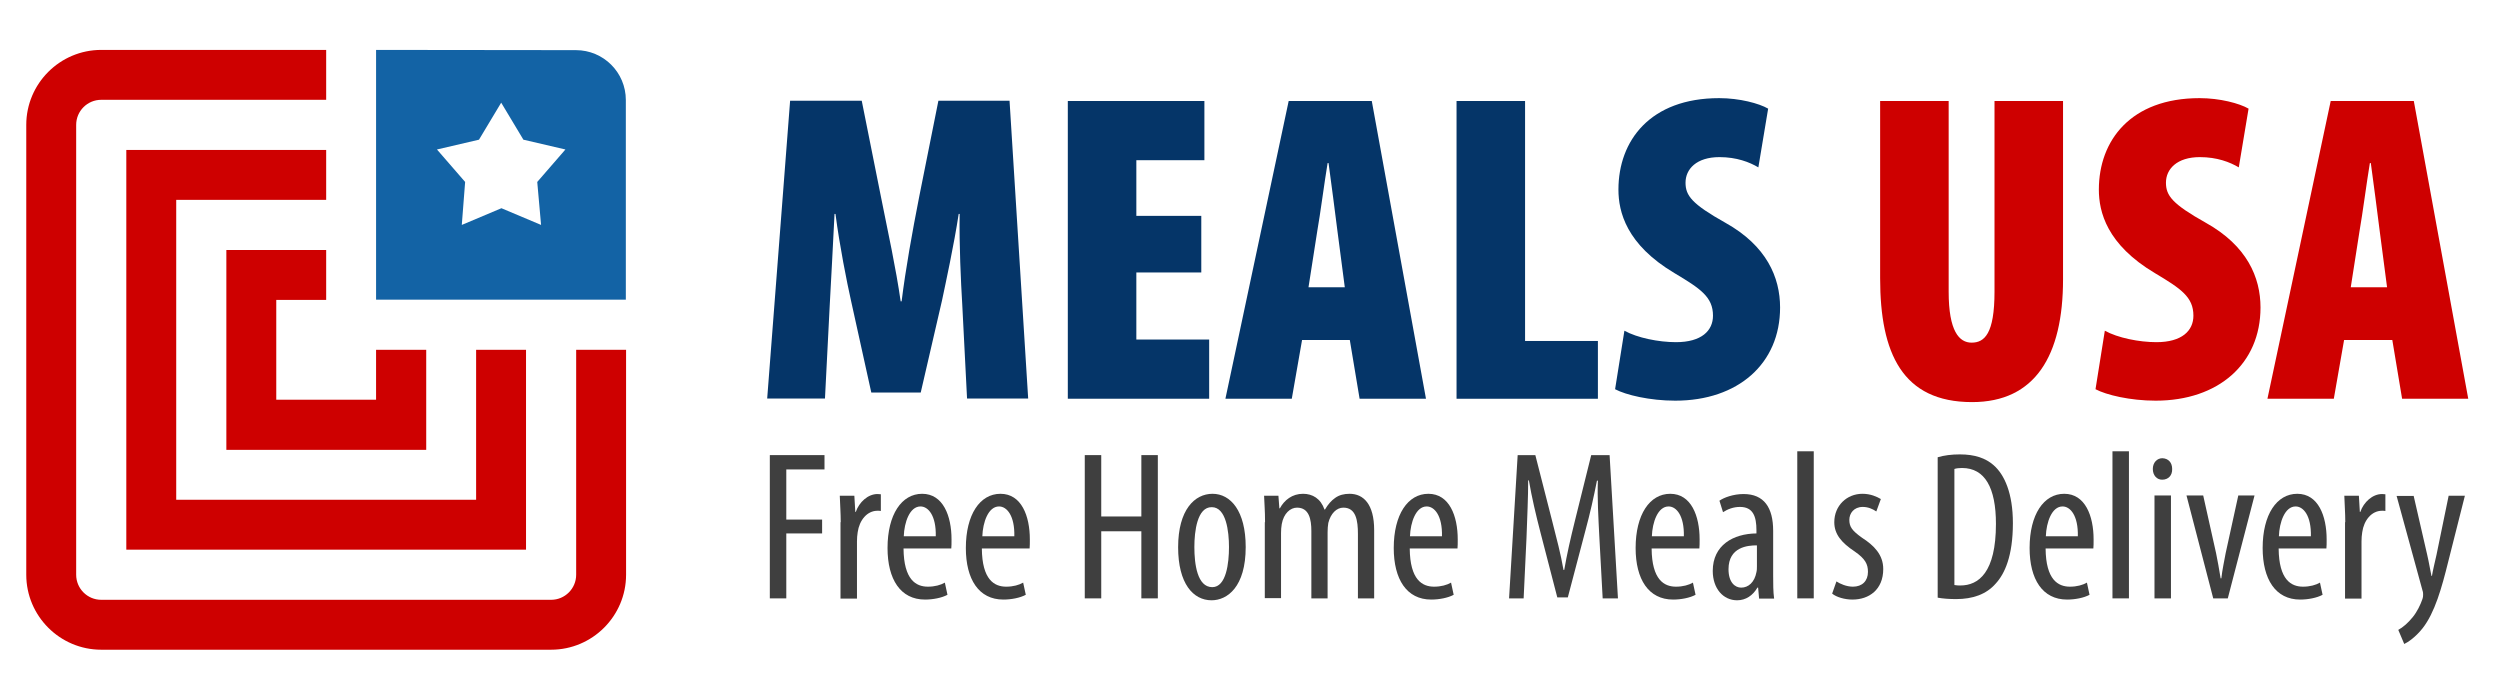 <svg xmlns="http://www.w3.org/2000/svg" xmlns:xlink="http://www.w3.org/1999/xlink" id="Layer_1" x="0px" y="0px" viewBox="0 0 1047 289" style="enable-background:new 0 0 1047 289;" xml:space="preserve"><style type="text/css">	.st0{fill:#1363A5;}	.st1{fill:#CE0000;}	.st2{fill:#3F3F3F;}	.st3{fill:#053568;}</style><g>	<g>		<g>			<path class="st0" d="M157.5,20.9v104.6h104.6V41.9c0-11.6-9.4-20.9-20.9-20.9L157.5,20.9L157.5,20.9z M194.8,76.2L183,62.6    l17.6-4.1l9.3-15.5l9.3,15.5l17.6,4.1l-11.8,13.6l1.6,18l-16.6-7l-16.6,7L194.8,76.2z"></path>			<polygon class="st1" points="94.8,188.4 94.8,104.7 136.6,104.7 136.6,125.6 115.7,125.6 115.7,167.4 157.5,167.4 157.5,146.5     178.5,146.5 178.5,188.4    "></polygon>			<polygon class="st1" points="52.9,230.2 52.9,62.8 136.6,62.8 136.6,83.7 73.8,83.7 73.8,209.3 199.4,209.3 199.4,146.5     220.3,146.5 220.3,230.2    "></polygon>			<path class="st1" d="M42.4,20.9h94.2v20.9H42.4c-5.8,0-10.5,4.7-10.5,10.5v188.4c0,5.8,4.7,10.5,10.5,10.5h188.4    c5.8,0,10.5-4.7,10.5-10.5v-94.2h20.9v94.2c0,17.3-14.1,31.4-31.4,31.4H42.4C25.1,272.1,11,258,11,240.7V52.3    C11,35,25.1,20.9,42.4,20.9z"></path>		</g>	</g>	<g>		<path class="st2" d="M322.4,190.6h22.9v6h-16v21h15v5.8h-15v27.2h-6.9V190.6z"></path>		<path class="st2" d="M352.1,218.7c0-3.7-0.3-7.9-0.4-11.1h6.1l0.4,6.8h0.2c1.4-4.1,5.1-7.5,9.1-7.5c0.5,0,1,0.1,1.4,0.1v7   c-0.4-0.1-0.9-0.1-1.4-0.1c-4.4,0-7.6,4-8.3,9c-0.2,1.2-0.3,2.5-0.3,3.9v23.9h-6.9V218.7z"></path>		<path class="st2" d="M378.4,229.7c0.1,13.2,5.3,16,10.2,16c2.9,0,5.4-0.7,7.1-1.7l1.1,5.1c-2.4,1.3-6.1,2-9.4,2   c-10.3,0-15.7-8.5-15.7-21.6c0-14,5.9-22.7,14.5-22.7c8.8,0,12.3,9.3,12.3,19.1c0,1.6,0,2.8-0.1,3.8H378.4z M391.9,224.6   c0.2-8.6-3.1-12.5-6.4-12.5c-4.5,0-6.8,6.6-7,12.5H391.9z"></path>		<path class="st2" d="M411.2,229.7c0.1,13.2,5.3,16,10.2,16c2.9,0,5.4-0.7,7.1-1.7l1.1,5.1c-2.4,1.3-6.1,2-9.4,2   c-10.3,0-15.7-8.5-15.7-21.6c0-14,5.9-22.7,14.5-22.7c8.8,0,12.3,9.3,12.3,19.1c0,1.6,0,2.8-0.1,3.8H411.2z M424.8,224.6   c0.2-8.6-3.1-12.5-6.4-12.5c-4.5,0-6.8,6.6-7,12.5H424.8z"></path>		<path class="st2" d="M461.2,190.6v25.7H478v-25.7h6.9v60H478v-28.1h-16.8v28.1h-6.9v-60H461.2z"></path>		<path class="st2" d="M521.7,229.1c0,16.7-7.7,22.3-14.3,22.3c-7.7,0-14-7-14-22.2c0-15.8,7-22.4,14.4-22.4   C515.4,206.8,521.7,214,521.7,229.1z M500.2,229.1c0,7.1,1.2,16.8,7.5,16.8c5.9,0,7-10.2,7-16.8c0-6.6-1.2-16.7-7.2-16.7   C501.4,212.3,500.2,222.5,500.2,229.1z"></path>		<path class="st2" d="M529.8,218.7c0-5.1-0.3-7.7-0.4-11.1h6l0.4,5.3h0.2c1.9-3.5,5.2-6.1,9.7-6.1c4,0,7.4,2,9,6.6h0.2   c1.2-2.1,2.7-3.8,4.3-4.9c1.7-1.2,3.7-1.7,6-1.7c5.8,0,10.3,4.3,10.3,15.2v28.6h-6.8v-27c0-5.6-0.8-11-6.1-11   c-2.8,0-5.3,2.4-6.3,6.4c-0.2,1.2-0.3,2.5-0.3,3.9v27.7h-6.8v-28.2c0-4.8-0.9-9.8-6-9.8c-2.8,0-5.6,2.4-6.4,6.9   c-0.2,1.2-0.3,2.4-0.3,3.7v27.3h-6.8V218.7z"></path>		<path class="st2" d="M590.4,229.7c0.1,13.2,5.3,16,10.2,16c2.9,0,5.4-0.7,7.1-1.7l1.1,5.1c-2.4,1.3-6.1,2-9.4,2   c-10.3,0-15.7-8.5-15.7-21.6c0-14,5.9-22.7,14.5-22.7c8.8,0,12.3,9.3,12.3,19.1c0,1.6,0,2.8-0.1,3.8H590.4z M603.9,224.6   c0.2-8.6-3.1-12.5-6.4-12.5c-4.5,0-6.8,6.6-7,12.5H603.9z"></path>		<path class="st2" d="M669.8,224.8c-0.4-7.9-0.9-16.7-0.6-23.5h-0.4c-1.3,6.7-2.9,13.8-4.8,20.8l-7.4,28.1h-4.4l-7-27   c-2-7.7-3.7-15-4.9-22h-0.3c0,7-0.4,15.4-0.7,24l-1.2,25.4h-6.1l3.6-60h7.4l7,27.4c2,7.9,3.6,13.8,4.8,20.7h0.3   c1.2-6.9,2.5-12.6,4.5-20.7l6.8-27.4h7.7l3.5,60h-6.4L669.8,224.8z"></path>		<path class="st2" d="M691.7,229.7c0.1,13.2,5.3,16,10.2,16c2.9,0,5.4-0.7,7.1-1.7l1.1,5.1c-2.4,1.3-6.1,2-9.4,2   c-10.3,0-15.7-8.5-15.7-21.6c0-14,5.9-22.7,14.5-22.7c8.8,0,12.3,9.3,12.3,19.1c0,1.6,0,2.8-0.1,3.8H691.7z M705.2,224.6   c0.2-8.6-3.1-12.5-6.4-12.5c-4.5,0-6.8,6.6-7,12.5H705.2z"></path>		<path class="st2" d="M736.7,250.6l-0.4-4.5H736c-1.9,3.3-4.9,5.3-8.5,5.3c-5.8,0-10.2-4.9-10.2-12.3c0-10.8,8.6-15.6,18.3-15.7   v-1.3c0-5.8-1.4-9.8-6.9-9.8c-2.7,0-5.1,0.9-7.1,2.2l-1.5-4.8c1.8-1.3,5.8-2.8,10.1-2.8c8.6,0,12.4,5.7,12.4,15.4v18.6   c0,3.3,0,7,0.4,9.8H736.7z M735.7,228.4c-3.6,0-11.8,0.6-11.8,10c0,5.6,2.8,7.7,5.3,7.7c3,0,5.6-2.2,6.4-6.5   c0.2-0.8,0.2-1.7,0.2-2.4V228.4z"></path>		<path class="st2" d="M752.7,189h6.9v61.6h-6.9V189z"></path>		<path class="st2" d="M769.1,243.5c1.5,1,4.2,2.2,6.9,2.2c3.9,0,6.3-2.4,6.3-6.2c0-3.3-1.2-5.5-5.5-8.5c-5.6-3.7-8.6-7.3-8.6-12.3   c0-6.9,5.2-11.9,11.8-11.9c3.4,0,6,1.2,7.7,2.2l-1.9,5.2c-1.6-1.1-3.5-1.9-5.7-1.9c-3.7,0-5.6,2.7-5.6,5.4c0,2.9,1.1,4.5,5.3,7.5   c5,3.2,8.9,7.1,8.9,13.1c0,8.6-5.9,12.8-12.9,12.8c-3.2,0-6.7-1-8.5-2.5L769.1,243.5z"></path>		<path class="st2" d="M811.5,191.5c2.7-0.8,5.8-1.2,9.3-1.2c6.3,0,10.8,1.6,14.1,4.5c4.6,4,8.1,11.8,8.1,24.3   c0,13.7-3.4,21.2-7.2,25.3c-3.9,4.5-9.6,6.5-16.6,6.5c-2.8,0-5.6-0.2-7.7-0.6V191.5z M818.4,245c1,0.2,2,0.2,2.6,0.2   c7.6,0,14.9-5.4,14.9-25.8c0-15.1-4.6-23.4-14.2-23.4c-1.1,0-2.3,0.1-3.2,0.4V245z"></path>		<path class="st2" d="M856.7,229.7c0.1,13.2,5.3,16,10.2,16c2.9,0,5.4-0.7,7.1-1.7l1.1,5.1c-2.4,1.3-6.1,2-9.4,2   c-10.3,0-15.7-8.5-15.7-21.6c0-14,5.9-22.7,14.5-22.7c8.8,0,12.3,9.3,12.3,19.1c0,1.6,0,2.8-0.1,3.8H856.7z M870.2,224.6   c0.2-8.6-3.1-12.5-6.4-12.5c-4.5,0-6.8,6.6-7,12.5H870.2z"></path>		<path class="st2" d="M884.7,189h6.9v61.6h-6.9V189z"></path>		<path class="st2" d="M909.7,196.4c0.1,2.7-1.6,4.5-4.2,4.5c-2.2,0-3.9-1.8-3.9-4.5c0-2.7,1.8-4.5,4-4.5   C908.1,192,909.7,193.7,909.7,196.4z M902.3,250.6v-43.1h6.9v43.1H902.3z"></path>		<path class="st2" d="M922.7,207.5l5.4,24.2c0.6,2.9,1.3,6.8,1.9,10.5h0.3c0.4-3.6,1.2-7.2,1.8-10.5l5.3-24.2h6.8l-11.2,43.1h-6.1   l-11.2-43.1H922.7z"></path>		<path class="st2" d="M954.3,229.7c0.1,13.2,5.3,16,10.2,16c2.9,0,5.4-0.7,7.1-1.7l1.1,5.1c-2.4,1.3-6.1,2-9.4,2   c-10.3,0-15.7-8.5-15.7-21.6c0-14,5.9-22.7,14.5-22.7c8.8,0,12.3,9.3,12.3,19.1c0,1.6,0,2.8-0.1,3.8H954.3z M967.8,224.6   c0.2-8.6-3.1-12.5-6.4-12.5c-4.5,0-6.8,6.6-7,12.5H967.8z"></path>		<path class="st2" d="M982.2,218.7c0-3.7-0.3-7.9-0.4-11.1h6.1l0.4,6.8h0.2c1.4-4.1,5.1-7.5,9.1-7.5c0.5,0,1,0.1,1.4,0.1v7   c-0.4-0.1-0.9-0.1-1.4-0.1c-4.4,0-7.6,4-8.3,9c-0.2,1.2-0.3,2.5-0.3,3.9v23.9h-6.9V218.7z"></path>		<path class="st2" d="M1010.8,207.5l5.7,24.8c0.8,3.4,1.2,6.2,1.8,8.9h0.2c0.4-2.4,1.2-5.7,1.9-8.8l5.1-24.8h6.8l-7,27.7   c-2.7,10.9-5.6,21.3-10.7,27.8c-3,3.8-6.2,5.9-7.7,6.6l-2.5-5.9c2-1.1,4.1-2.9,6.1-5.4c1.8-2.2,3.2-5.2,3.9-7.2   c0.4-1.1,0.4-1.5,0.4-2.1c0-0.5,0-1.1-0.2-1.6l-10.9-39.8H1010.8z"></path>	</g>	<g>		<path class="st3" d="M403,127.7c-0.6-10-1.3-25-1.1-38.1h-0.4c-2,13.1-5.4,28.7-7,36.3l-8.9,38.5h-20.7l-8.5-38.5   c-1.7-7.6-4.8-23.1-6.5-36.3h-0.4c-0.6,13.1-1.5,28.1-2,38.1l-2,39.2h-24.2l9.6-124.7h30l8,40c3.1,15.5,6.3,30,8.3,44h0.4   c1.7-13.7,4.4-28.7,7.4-44l8-40h29.8l7.8,124.7H405L403,127.7z"></path>		<path class="st3" d="M503.1,114.1h-27.2v28.1h30.5V167h-59.2V42.3h57.2v24.8h-28.5v23.3h27.2V114.1z"></path>		<path class="st3" d="M545.3,142.4L541,167h-27.8l26.5-124.7h34.8L597.2,167h-27.8l-4.1-24.6H545.3z M563.2,120.3l-3.1-23.7   c-0.9-7-2.6-20.5-3.7-28.3H556c-1.3,7.8-3.1,21.6-4.3,28.3l-3.7,23.7H563.2z"></path>		<path class="st3" d="M610,42.3h28.7v100.5h30.5V167H610V42.3z"></path>		<path class="st3" d="M680.3,138.5c5.4,3,14.4,4.8,21.6,4.8c10.7,0,15.5-4.8,15.5-11.1c0-7.8-5.2-11.3-16.1-17.8   c-20.2-12-23.5-25.7-23.5-35c0-20.5,13.3-38.3,42.2-38.3c8.5,0,16.7,2.2,20.5,4.4l-4.1,24.6c-3.7-2.2-9.1-4.3-16.3-4.3   c-9.6,0-14.2,5-14.2,10.7c0,5.4,2.6,8.9,16.7,16.8c17.2,9.6,22.9,22.8,22.9,35.5c0,23.5-17.6,39-43.9,39   c-10.7,0-20.7-2.4-25.2-4.8L680.3,138.5z"></path>		<path class="st1" d="M816.1,42.3v79.9c0,16.5,4.4,21.3,9.6,21.3c5.4,0,9.6-3.7,9.6-21.3V42.3h28.7V117c0,32-11.7,51.4-38.1,51.4   c-29.2,0-38.5-20.5-38.5-51.8V42.3H816.1z"></path>		<path class="st1" d="M881.5,138.5c5.4,3,14.4,4.8,21.6,4.8c10.7,0,15.5-4.8,15.5-11.1c0-7.8-5.2-11.3-16.1-17.8   c-20.2-12-23.5-25.7-23.5-35c0-20.5,13.3-38.3,42.2-38.3c8.5,0,16.7,2.2,20.5,4.4l-4.1,24.6c-3.7-2.2-9.1-4.3-16.3-4.3   c-9.6,0-14.2,5-14.2,10.7c0,5.4,2.6,8.9,16.7,16.8c17.2,9.6,22.9,22.8,22.9,35.5c0,23.5-17.6,39-43.9,39   c-10.7,0-20.7-2.4-25.2-4.8L881.5,138.5z"></path>		<path class="st1" d="M981.7,142.4l-4.3,24.6h-27.8l26.5-124.7h34.8l22.8,124.7H1006l-4.1-24.6H981.7z M999.7,120.3l-3.1-23.7   c-0.9-7-2.6-20.5-3.7-28.3h-0.4c-1.3,7.8-3.1,21.6-4.3,28.3l-3.7,23.7H999.7z"></path>	</g></g></svg>